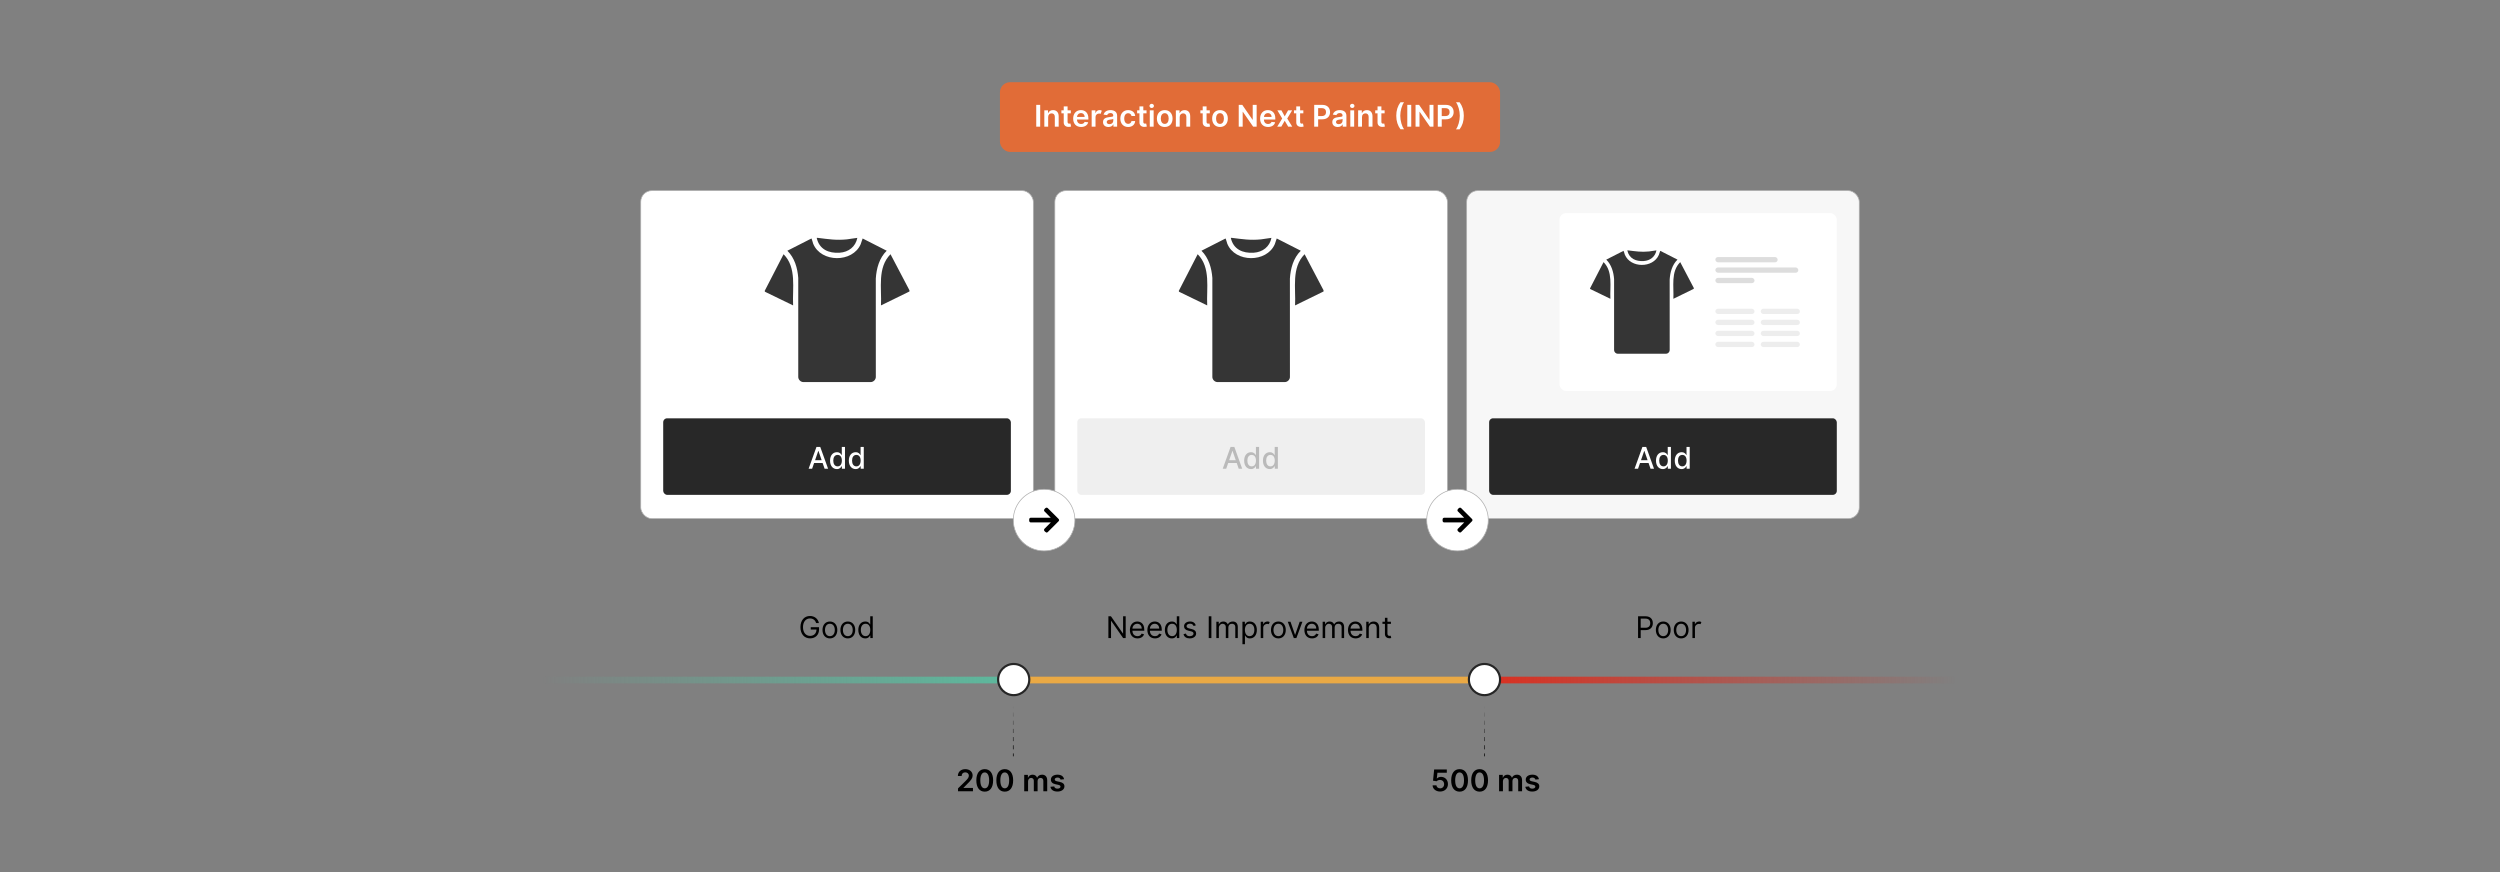 <?xml version="1.0" encoding="UTF-8"?>
<svg id="Layer_1" data-name="Layer 1" xmlns="http://www.w3.org/2000/svg" xmlns:xlink="http://www.w3.org/1999/xlink" viewBox="0 0 860 300">
  <rect x="0" y="0" width="860" height="300" fill="#808080" stroke="none"/>
  <defs>
    <linearGradient id="linear-gradient" x1="186.398" y1="233.93" x2="348.716" y2="233.93" gradientUnits="userSpaceOnUse">
      <stop offset="0" stop-color="#5cb99d" stop-opacity="0"/>
      <stop offset="1" stop-color="#5cb99d"/>
    </linearGradient>
    <linearGradient id="linear-gradient-2" x1="510.659" y1="233.93" x2="672.977" y2="233.93" gradientUnits="userSpaceOnUse">
      <stop offset="0" stop-color="#da2f20"/>
      <stop offset="1" stop-color="#da2f20" stop-opacity="0"/>
    </linearGradient>
    <linearGradient id="linear-gradient-3" x1="510.659" y1="242.675" x2="510.659" y2="260.175" gradientUnits="userSpaceOnUse">
      <stop offset="0" stop-color="#000" stop-opacity="0"/>
      <stop offset="1" stop-color="#000"/>
    </linearGradient>
    <linearGradient id="linear-gradient-4" y1="242.675" y2="260.175" xlink:href="#linear-gradient-3"/>
    <linearGradient id="linear-gradient-5" y1="242.675" y2="260.175" xlink:href="#linear-gradient-3"/>
    <linearGradient id="linear-gradient-6" y1="242.675" y2="260.175" xlink:href="#linear-gradient-3"/>
    <linearGradient id="linear-gradient-7" x1="348.573" x2="348.573" xlink:href="#linear-gradient-3"/>
    <linearGradient id="linear-gradient-8" x1="348.573" y1="242.675" x2="348.573" y2="260.175" xlink:href="#linear-gradient-3"/>
    <linearGradient id="linear-gradient-9" x1="348.573" y1="242.675" x2="348.573" y2="260.175" xlink:href="#linear-gradient-3"/>
    <linearGradient id="linear-gradient-10" x1="348.573" y1="242.675" x2="348.573" y2="260.175" xlink:href="#linear-gradient-3"/>
  </defs>
  <rect x="220.412" y="65.572" width="135.057" height="112.838" rx="3.821" ry="3.821" fill="#fff" stroke="#afafaf" stroke-miterlimit="10" stroke-width=".25"/>
  <rect x="362.862" y="65.572" width="135.057" height="112.838" rx="3.821" ry="3.821" fill="#fff" stroke="#afafaf" stroke-miterlimit="10" stroke-width=".25"/>
  <rect x="504.532" y="65.572" width="135.057" height="112.838" rx="3.821" ry="3.821" fill="#f7f7f7" stroke="#afafaf" stroke-miterlimit="10" stroke-width=".25"/>
  <rect x="228.14" y="143.896" width="119.6" height="26.338" rx="1.367" ry="1.367" fill="#282828"/>
  <rect x="370.59" y="143.896" width="119.6" height="26.338" rx="1.367" ry="1.367" fill="#efefef"/>
  <rect x="512.26" y="143.896" width="119.6" height="26.338" rx="1.367" ry="1.367" fill="#282828"/>
  <g>
    <path d="M278.163,161.256l2.698-7.5h1.308l2.699,7.5h-1.201l-.685-1.985h-2.93l-.689,1.985h-1.201ZM282.652,158.319l-1.105-3.201h-.059l-1.106,3.201h2.271Z" fill="#fff"/>
    <path d="M285.538,158.455c0-1.823,1-2.897,2.358-2.897,1.048,0,1.421.637,1.619.985h.065v-2.787h1.095v7.5h-1.069v-.875h-.091c-.198.358-.601.985-1.626.985-1.366,0-2.352-1.091-2.352-2.912ZM289.6,158.444c0-1.176-.513-1.956-1.469-1.956-.988,0-1.486.838-1.486,1.956,0,1.128.509,1.988,1.486,1.988.945,0,1.469-.806,1.469-1.988Z" fill="#fff"/>
    <path d="M292.001,158.455c0-1.823,1-2.897,2.358-2.897,1.048,0,1.421.637,1.619.985h.065v-2.787h1.095v7.5h-1.069v-.875h-.091c-.198.358-.601.985-1.626.985-1.366,0-2.352-1.091-2.352-2.912ZM296.062,158.444c0-1.176-.513-1.956-1.469-1.956-.988,0-1.486.838-1.486,1.956,0,1.128.509,1.988,1.486,1.988.945,0,1.469-.806,1.469-1.988Z" fill="#fff"/>
  </g>
  <g>
    <path d="M562.283,161.256l2.699-7.5h1.307l2.699,7.5h-1.201l-.685-1.985h-2.93l-.689,1.985h-1.201ZM566.773,158.319l-1.106-3.201h-.059l-1.106,3.201h2.272Z" fill="#fff"/>
    <path d="M569.658,158.455c0-1.823,1-2.897,2.359-2.897,1.047,0,1.42.637,1.618.985h.065v-2.787h1.096v7.5h-1.07v-.875h-.091c-.198.358-.601.985-1.626.985-1.365,0-2.352-1.091-2.352-2.912ZM573.721,158.444c0-1.176-.514-1.956-1.469-1.956-.989,0-1.487.838-1.487,1.956,0,1.128.509,1.988,1.487,1.988.944,0,1.469-.806,1.469-1.988Z" fill="#fff"/>
    <path d="M576.121,158.455c0-1.823,1-2.897,2.359-2.897,1.047,0,1.42.637,1.618.985h.065v-2.787h1.096v7.5h-1.07v-.875h-.091c-.198.358-.601.985-1.626.985-1.365,0-2.352-1.091-2.352-2.912ZM580.184,158.444c0-1.176-.514-1.956-1.469-1.956-.989,0-1.487.838-1.487,1.956,0,1.128.509,1.988,1.487,1.988.944,0,1.469-.806,1.469-1.988Z" fill="#fff"/>
  </g>
  <g>
    <path d="M420.613,161.256l2.699-7.5h1.308l2.699,7.5h-1.201l-.685-1.985h-2.93l-.689,1.985h-1.201ZM425.103,158.319l-1.106-3.201h-.059l-1.106,3.201h2.271Z" fill="#bababa"/>
    <path d="M427.989,158.455c0-1.823,1-2.897,2.358-2.897,1.047,0,1.421.637,1.619.985h.066v-2.787h1.095v7.5h-1.069v-.875h-.092c-.197.358-.601.985-1.626.985-1.366,0-2.351-1.091-2.351-2.912ZM432.051,158.444c0-1.176-.513-1.956-1.469-1.956-.989,0-1.487.838-1.487,1.956,0,1.128.509,1.988,1.487,1.988.945,0,1.469-.806,1.469-1.988Z" fill="#bababa"/>
    <path d="M434.452,158.455c0-1.823,1-2.897,2.358-2.897,1.047,0,1.421.637,1.618.985h.066v-2.787h1.095v7.5h-1.069v-.875h-.092c-.197.358-.601.985-1.626.985-1.365,0-2.351-1.091-2.351-2.912ZM438.514,158.444c0-1.176-.513-1.956-1.469-1.956-.989,0-1.487.838-1.487,1.956,0,1.128.51,1.988,1.487,1.988.944,0,1.469-.806,1.469-1.988Z" fill="#bababa"/>
  </g>
  <g>
    <path d="M312.848,99.853v.417l-9.795,4.793c.307-5.891-1.323-12.975,3.282-17.609l6.513,12.399Z" fill="#353535"/>
    <path d="M279.136,82.036c.095.004.5,1.558.597,1.796,2.672,6.566,13.562,6.625,16.355.148.271-.629.379-1.321.658-1.944l8.284,4.218c-2.562,2.492-3.533,6.09-3.755,9.582l.009,33.878c-.032.9-.822,1.688-1.72,1.72h-23.247c-.9-.032-1.688-.822-1.72-1.72l.003-34.08c-.252-3.444-1.251-6.908-3.749-9.38l8.284-4.218Z" fill="#353535"/>
    <path d="M272.83,105.063l-9.646-4.681-.152-.273,6.516-12.655c4.597,4.631,2.979,11.714,3.282,17.609Z" fill="#353535"/>
    <path d="M294.923,81.825c-.601,3.067-3.016,4.908-6.091,5.111-3.761.247-6.997-1.157-7.874-5.058-.003-.105.347-.054.457-.041,3.593.442,6.214.876,9.912.507,1.204-.12,2.392-.406,3.596-.519Z" fill="#353535"/>
  </g>
  <g>
    <path d="M455.298,99.853v.417l-9.795,4.793c.307-5.891-1.323-12.975,3.282-17.609l6.513,12.399Z" fill="#353535"/>
    <path d="M421.587,82.036c.095.004.5,1.558.597,1.796,2.672,6.566,13.562,6.625,16.355.148.271-.629.379-1.321.658-1.944l8.284,4.218c-2.562,2.492-3.533,6.09-3.755,9.582l.009,33.878c-.032.9-.822,1.688-1.72,1.72h-23.247c-.9-.032-1.688-.822-1.72-1.72l.003-34.08c-.252-3.444-1.251-6.908-3.749-9.38l8.284-4.218Z" fill="#353535"/>
    <path d="M415.281,105.063l-9.646-4.681-.152-.273,6.516-12.655c4.597,4.631,2.979,11.714,3.282,17.609Z" fill="#353535"/>
    <path d="M437.374,81.825c-.601,3.067-3.016,4.908-6.091,5.111-3.761.247-6.997-1.157-7.874-5.058-.003-.105.347-.054.457-.041,3.593.442,6.214.876,9.912.507,1.204-.12,2.392-.406,3.596-.519Z" fill="#353535"/>
  </g>
  <rect x="536.47" y="73.303" width="95.391" height="61.209" rx="2.301" ry="2.301" fill="#fff"/>
  <g>
    <path d="M582.661,99.055v.299l-7.021,3.436c.22-4.223-.948-9.301,2.353-12.622l4.669,8.888Z" fill="#353535"/>
    <path d="M558.497,86.284c.068.003.359,1.117.428,1.288,1.915,4.707,9.721,4.749,11.723.106.194-.451.272-.947.472-1.394l5.938,3.023c-1.837,1.786-2.532,4.365-2.691,6.869l.007,24.284c-.023.645-.589,1.21-1.232,1.232h-16.664c-.645-.023-1.21-.589-1.232-1.232l.002-24.429c-.181-2.469-.897-4.952-2.687-6.724l5.938-3.023Z" fill="#353535"/>
    <path d="M553.976,102.79l-6.915-3.355-.109-.196,4.671-9.071c3.295,3.319,2.135,8.397,2.353,12.622Z" fill="#353535"/>
    <path d="M569.813,86.133c-.431,2.199-2.162,3.518-4.366,3.663-2.696.177-5.016-.83-5.644-3.625-.002-.075.249-.039.328-.029,2.576.317,4.454.628,7.105.363.863-.086,1.714-.291,2.578-.372Z" fill="#353535"/>
  </g>
  <g>
    <g>
      <rect x="590.083" y="88.421" width="21.434" height="1.817" rx=".908" ry=".908" fill="#ddd"/>
      <rect x="590.083" y="92.003" width="28.54" height="1.817" rx=".908" ry=".908" fill="#ddd"/>
      <rect x="590.083" y="95.585" width="13.472" height="1.817" rx=".908" ry=".908" fill="#ddd"/>
    </g>
    <g>
      <rect x="590.083" y="106.204" width="13.472" height="1.817" rx=".908" ry=".908" fill="#ededed"/>
      <rect x="605.695" y="106.204" width="13.472" height="1.817" rx=".908" ry=".908" fill="#ededed"/>
      <rect x="590.083" y="109.995" width="13.472" height="1.817" rx=".908" ry=".908" fill="#ededed"/>
      <rect x="605.695" y="109.995" width="13.472" height="1.817" rx=".908" ry=".908" fill="#ededed"/>
      <rect x="590.083" y="113.787" width="13.472" height="1.817" rx=".908" ry=".908" fill="#ededed"/>
      <rect x="605.695" y="113.787" width="13.472" height="1.817" rx=".908" ry=".908" fill="#ededed"/>
      <rect x="590.083" y="117.578" width="13.472" height="1.817" rx=".908" ry=".908" fill="#ededed"/>
      <rect x="605.695" y="117.578" width="13.472" height="1.817" rx=".908" ry=".908" fill="#ededed"/>
    </g>
  </g>
  <g>
    <circle cx="359.172" cy="178.91" r="10.598" fill="#fff" stroke="#afafaf" stroke-miterlimit="10" stroke-width=".25"/>
    <path d="M364.318,178.81v.201c-.04.095-.067.195-.14.272l-3.776,3.775-.262.13h-.201c-.237-.076-.69-.484-.764-.712-.062-.191-.027-.373.091-.534l2.22-2.228h-6.98c-.148,0-.356-.196-.416-.328-.085-.187-.088-.789,0-.972.055-.115.266-.307.396-.307h6.98l-2.246-2.283c-.244-.409.137-.798.438-1.041.241-.194.511-.207.754-.01l3.776,3.775.13.262Z"/>
  </g>
  <g>
    <circle cx="501.379" cy="178.91" r="10.598" fill="#fff" stroke="#afafaf" stroke-miterlimit="10" stroke-width=".25"/>
    <path d="M506.526,178.81v.201c-.04.095-.067.195-.14.272l-3.776,3.775-.262.13h-.201c-.237-.076-.69-.484-.764-.712-.062-.191-.027-.373.091-.534l2.22-2.228h-6.98c-.148,0-.356-.196-.416-.328-.085-.187-.088-.789,0-.972.055-.115.266-.307.396-.307h6.98l-2.246-2.283c-.244-.409.137-.798.438-1.041.241-.194.511-.207.754-.01l3.776,3.775.13.262Z"/>
  </g>
  <g>
    <rect x="348.716" y="232.781" width="162.318" height="2.298" fill="#eaa944"/>
    <rect x="186.398" y="232.781" width="162.318" height="2.298" fill="url(#linear-gradient)"/>
    <rect x="510.659" y="232.781" width="162.318" height="2.298" fill="url(#linear-gradient-2)"/>
  </g>
  <circle cx="510.659" cy="233.771" r="5.36" fill="#fff" stroke="#262626" stroke-miterlimit="10" stroke-width=".75"/>
  <circle cx="348.716" cy="233.771" r="5.36" fill="#fff" stroke="#262626" stroke-miterlimit="10" stroke-width=".75"/>
  <g>
    <path d="M387.232,219.497h-.879l-4.087-5.889h-.073v5.889h-.908v-7.5h.879l4.102,5.903h.073v-5.903h.894v7.5Z"/>
    <path d="M388.681,216.728c0-1.728,1.011-2.93,2.534-2.93,1.172,0,2.417.718,2.417,2.812v.366h-4.084c.041,1.205.74,1.86,1.755,1.86.677,0,1.187-.293,1.406-.879l.835.234c-.264.85-1.099,1.421-2.241,1.421-1.626,0-2.622-1.157-2.622-2.886ZM392.753,216.23c0-.952-.601-1.655-1.538-1.655-.989,0-1.608.78-1.667,1.655h3.205Z"/>
    <path d="M394.695,216.728c0-1.728,1.011-2.93,2.534-2.93,1.172,0,2.417.718,2.417,2.812v.366h-4.083c.04,1.205.739,1.86,1.754,1.86.678,0,1.187-.293,1.406-.879l.835.234c-.264.85-1.099,1.421-2.241,1.421-1.626,0-2.622-1.157-2.622-2.886ZM398.768,216.23c0-.952-.601-1.655-1.538-1.655-.988,0-1.607.78-1.666,1.655h3.204Z"/>
    <path d="M400.711,216.699c0-1.772.981-2.9,2.402-2.9,1.099,0,1.435.674,1.626.967h.073v-2.769h.864v7.5h-.835v-.864h-.102c-.19.308-.557.981-1.641.981-1.406,0-2.388-1.128-2.388-2.915ZM404.827,216.684c0-1.26-.557-2.109-1.611-2.109-1.099,0-1.641.923-1.641,2.109,0,1.201.557,2.153,1.641,2.153,1.04,0,1.611-.879,1.611-2.153Z"/>
    <path d="M410.594,215.351c-.15-.388-.461-.806-1.216-.806-.689,0-1.201.352-1.201.835,0,.432.301.656.967.82l.835.205c1.004.246,1.494.74,1.494,1.523,0,.97-.89,1.685-2.197,1.685-1.149,0-1.938-.509-2.139-1.465l.82-.205c.154.604.597.908,1.304.908.806,0,1.318-.396,1.318-.879,0-.388-.268-.659-.835-.791l-.938-.22c-1.032-.242-1.494-.762-1.494-1.538,0-.952.879-1.626,2.065-1.626,1.113,0,1.722.535,1.992,1.333l-.776.22Z"/>
    <path d="M416.715,219.497h-.908v-7.5h.908v7.5Z"/>
    <path d="M418.419,213.872h.835v.879h.073c.234-.601.776-.952,1.509-.952.739,0,1.23.352,1.509.952h.059c.289-.583.879-.952,1.685-.952,1.003,0,1.714.612,1.714,1.934v3.765h-.864v-3.765c0-.832-.527-1.157-1.143-1.157-.791,0-1.245.535-1.245,1.26v3.662h-.879v-3.853c0-.641-.458-1.069-1.113-1.069-.674,0-1.274.583-1.274,1.406v3.516h-.864v-5.625Z"/>
    <path d="M427.397,213.872h.835v.894h.102c.19-.293.527-.967,1.626-.967,1.421,0,2.402,1.128,2.402,2.9,0,1.787-.981,2.915-2.388,2.915-1.084,0-1.45-.674-1.641-.981h-.073v2.974h-.864v-7.734ZM429.858,218.837c1.084,0,1.641-.952,1.641-2.153,0-1.187-.542-2.109-1.641-2.109-1.055,0-1.611.85-1.611,2.109,0,1.274.571,2.153,1.611,2.153Z"/>
    <path d="M433.691,213.872h.835v.85h.059c.201-.557.783-.938,1.465-.938.31,0,.542.081.718.205l-.293.732c-.121-.062-.282-.102-.498-.102-.82,0-1.421.56-1.421,1.318v3.56h-.864v-5.625Z"/>
    <path d="M437.213,216.713c0-1.758,1.025-2.915,2.549-2.915s2.549,1.157,2.549,2.915c0,1.743-1.025,2.9-2.549,2.9s-2.549-1.157-2.549-2.9ZM441.446,216.713c0-1.128-.527-2.139-1.685-2.139s-1.685,1.011-1.685,2.139.527,2.124,1.685,2.124,1.685-.996,1.685-2.124Z"/>
    <path d="M445.952,219.497h-.879l-2.08-5.625h.938l1.553,4.482h.059l1.553-4.482h.938l-2.08,5.625Z"/>
    <path d="M448.715,216.728c0-1.728,1.011-2.93,2.534-2.93,1.172,0,2.417.718,2.417,2.812v.366h-4.083c.04,1.205.739,1.86,1.754,1.86.678,0,1.187-.293,1.406-.879l.835.234c-.264.85-1.099,1.421-2.241,1.421-1.626,0-2.622-1.157-2.622-2.886ZM452.787,216.23c0-.952-.601-1.655-1.538-1.655-.988,0-1.607.78-1.666,1.655h3.204Z"/>
    <path d="M454.994,213.872h.835v.879h.073c.234-.601.776-.952,1.509-.952.74,0,1.23.352,1.509.952h.059c.289-.583.879-.952,1.685-.952,1.004,0,1.714.612,1.714,1.934v3.765h-.864v-3.765c0-.832-.527-1.157-1.143-1.157-.791,0-1.245.535-1.245,1.26v3.662h-.879v-3.853c0-.641-.458-1.069-1.113-1.069-.674,0-1.274.583-1.274,1.406v3.516h-.864v-5.625Z"/>
    <path d="M463.709,216.728c0-1.728,1.011-2.93,2.534-2.93,1.172,0,2.417.718,2.417,2.812v.366h-4.083c.04,1.205.739,1.86,1.754,1.86.678,0,1.187-.293,1.406-.879l.835.234c-.264.85-1.099,1.421-2.241,1.421-1.626,0-2.622-1.157-2.622-2.886ZM467.781,216.23c0-.952-.601-1.655-1.538-1.655-.988,0-1.607.78-1.666,1.655h3.204Z"/>
    <path d="M470.853,219.497h-.864v-5.625h.835v.879h.073c.264-.571.791-.952,1.641-.952,1.139,0,1.904.689,1.904,2.124v3.574h-.864v-3.516c0-.882-.487-1.406-1.289-1.406-.828,0-1.435.557-1.435,1.538v3.384Z"/>
    <path d="M478.478,214.604h-1.201v3.281c0,.732.366.85.747.85.19,0,.308-.029.381-.044l.176.776c-.117.044-.322.102-.644.102-.732,0-1.523-.469-1.523-1.45v-3.516h-.85v-.732h.85v-1.348h.864v1.348h1.201v.732Z"/>
  </g>
  <g>
    <path d="M563.492,211.997h2.534c1.762,0,2.549,1.047,2.549,2.373s-.787,2.388-2.534,2.388h-1.641v2.739h-.908v-7.5ZM566.012,215.952c1.205,0,1.67-.681,1.67-1.582s-.465-1.567-1.685-1.567h-1.597v3.149h1.611Z"/>
    <path d="M569.611,216.713c0-1.758,1.025-2.915,2.549-2.915s2.549,1.157,2.549,2.915c0,1.743-1.025,2.9-2.549,2.9s-2.549-1.157-2.549-2.9ZM573.845,216.713c0-1.128-.527-2.139-1.685-2.139s-1.685,1.011-1.685,2.139.527,2.124,1.685,2.124,1.685-.996,1.685-2.124Z"/>
    <path d="M575.773,216.713c0-1.758,1.025-2.915,2.549-2.915s2.549,1.157,2.549,2.915c0,1.743-1.025,2.9-2.549,2.9s-2.549-1.157-2.549-2.9ZM580.006,216.713c0-1.128-.527-2.139-1.685-2.139s-1.685,1.011-1.685,2.139.527,2.124,1.685,2.124,1.685-.996,1.685-2.124Z"/>
    <path d="M582.198,213.872h.835v.85h.059c.201-.557.784-.938,1.465-.938.311,0,.542.081.718.205l-.293.732c-.121-.062-.282-.102-.498-.102-.82,0-1.421.56-1.421,1.318v3.56h-.864v-5.625Z"/>
  </g>
  <g>
    <path d="M492.81,270.147h1.318c.048.615.594,1.044,1.272,1.044.802,0,1.38-.597,1.377-1.435.003-.85-.59-1.458-1.414-1.461-.45-.003-.927.184-1.179.462l-1.228-.202.393-3.867h4.351v1.135h-3.227l-.216,1.988h.044c.278-.329.816-.571,1.424-.571,1.362,0,2.366,1.04,2.366,2.483,0,1.49-1.106,2.567-2.691,2.567-1.465,0-2.553-.897-2.59-2.142Z"/>
    <path d="M499.208,268.444c.003-2.45,1.087-3.86,2.889-3.86s2.89,1.414,2.89,3.86c0,2.461-1.08,3.889-2.89,3.886-1.809,0-2.889-1.429-2.889-3.886ZM503.617,268.444c-.004-1.787-.586-2.728-1.52-2.728-.93,0-1.512.941-1.516,2.728-.004,1.802.582,2.739,1.516,2.739.938,0,1.52-.938,1.52-2.739Z"/>
    <path d="M506.096,268.444c.004-2.45,1.088-3.86,2.89-3.86s2.89,1.414,2.89,3.86c0,2.461-1.081,3.889-2.89,3.886-1.81,0-2.89-1.429-2.89-3.886ZM510.505,268.444c-.004-1.787-.586-2.728-1.52-2.728-.931,0-1.513.941-1.517,2.728-.003,1.802.583,2.739,1.517,2.739.938,0,1.52-.938,1.52-2.739Z"/>
    <path d="M515.68,266.562h1.268v.956h.065c.234-.641.799-1.029,1.553-1.029.758,0,1.304.392,1.52,1.029h.059c.249-.626.872-1.029,1.688-1.029,1.033,0,1.758.666,1.758,1.922v3.776h-1.329v-3.571c0-.695-.425-1.011-.96-1.011-.641,0-1.018.44-1.018,1.073v3.508h-1.3v-3.626c0-.579-.385-.956-.945-.956-.571,0-1.032.469-1.032,1.161v3.42h-1.326v-5.625Z"/>
    <path d="M528.189,268.181c-.103-.37-.426-.703-1.037-.703-.553,0-.974.264-.97.644-.004.326.223.523.794.652l.96.205c1.062.231,1.578.721,1.582,1.523-.004,1.066-.996,1.794-2.402,1.794-1.381,0-2.249-.611-2.413-1.645l1.292-.124c.114.505.51.769,1.117.769.63,0,1.048-.289,1.048-.674,0-.318-.242-.527-.759-.641l-.959-.201c-1.08-.224-1.586-.766-1.582-1.586-.004-1.04.919-1.706,2.274-1.706,1.318,0,2.08.608,2.263,1.56l-1.208.132Z"/>
  </g>
  <g>
    <path d="M329.556,271.206l2.603-2.552c.74-.751,1.121-1.198,1.121-1.824,0-.707-.531-1.143-1.245-1.143-.747,0-1.23.48-1.23,1.245h-1.293c0-1.424,1.055-2.347,2.542-2.347,1.509,0,2.531.919,2.531,2.175,0,.846-.403,1.527-1.86,2.926l-1.293,1.315v.051h3.267v1.135h-5.142v-.981Z"/>
    <path d="M335.857,268.444c.003-2.45,1.087-3.86,2.889-3.86s2.89,1.414,2.89,3.86c0,2.461-1.08,3.889-2.89,3.886-1.809,0-2.889-1.429-2.889-3.886ZM340.266,268.444c-.003-1.787-.586-2.728-1.52-2.728-.93,0-1.512.941-1.516,2.728-.004,1.802.582,2.739,1.516,2.739.938,0,1.52-.938,1.52-2.739Z"/>
    <path d="M342.745,268.444c.004-2.45,1.088-3.86,2.89-3.86s2.889,1.414,2.889,3.86c0,2.461-1.081,3.889-2.889,3.886-1.81,0-2.89-1.429-2.89-3.886ZM347.154,268.444c-.004-1.787-.586-2.728-1.52-2.728-.931,0-1.513.941-1.517,2.728-.003,1.802.583,2.739,1.517,2.739.938,0,1.52-.938,1.52-2.739Z"/>
    <path d="M352.329,266.562h1.267v.956h.066c.234-.641.798-1.029,1.553-1.029.758,0,1.304.392,1.52,1.029h.059c.249-.626.872-1.029,1.688-1.029,1.033,0,1.758.666,1.758,1.922v3.776h-1.329v-3.571c0-.695-.425-1.011-.96-1.011-.641,0-1.018.44-1.018,1.073v3.508h-1.3v-3.626c0-.579-.384-.956-.945-.956-.571,0-1.033.469-1.033,1.161v3.42h-1.326v-5.625Z"/>
    <path d="M364.839,268.181c-.102-.37-.425-.703-1.036-.703-.553,0-.975.264-.971.644-.004.326.224.523.795.652l.959.205c1.062.231,1.579.721,1.582,1.523-.003,1.066-.996,1.794-2.402,1.794-1.38,0-2.248-.611-2.413-1.645l1.293-.124c.113.505.509.769,1.117.769.629,0,1.047-.289,1.047-.674,0-.318-.242-.527-.758-.641l-.96-.201c-1.08-.224-1.585-.766-1.582-1.586-.003-1.04.919-1.706,2.274-1.706,1.318,0,2.08.608,2.264,1.56l-1.209.132Z"/>
  </g>
  <g>
    <path d="M278.633,212.744c-1.333,0-2.402,1.055-2.402,3.003s1.069,3.003,2.461,3.003c1.271,0,2.157-.85,2.183-2.197h-1.978v-.806h2.856v.806c0,1.857-1.274,3.047-3.062,3.047-1.992,0-3.34-1.48-3.34-3.853s1.359-3.853,3.281-3.853c1.582,0,2.798.996,3.076,2.446h-.938c-.319-.985-1.055-1.597-2.139-1.597Z"/>
    <path d="M282.937,216.713c0-1.758,1.025-2.915,2.549-2.915s2.549,1.157,2.549,2.915c0,1.743-1.025,2.9-2.549,2.9s-2.549-1.157-2.549-2.9ZM287.17,216.713c0-1.128-.527-2.139-1.685-2.139s-1.685,1.011-1.685,2.139.527,2.124,1.685,2.124,1.685-.996,1.685-2.124Z"/>
    <path d="M289.099,216.713c0-1.758,1.025-2.915,2.549-2.915s2.549,1.157,2.549,2.915c0,1.743-1.025,2.9-2.549,2.9s-2.549-1.157-2.549-2.9ZM293.332,216.713c0-1.128-.527-2.139-1.685-2.139s-1.685,1.011-1.685,2.139.527,2.124,1.685,2.124,1.685-.996,1.685-2.124Z"/>
    <path d="M295.261,216.699c0-1.772.981-2.9,2.402-2.9,1.099,0,1.435.674,1.626.967h.073v-2.769h.864v7.5h-.835v-.864h-.102c-.19.308-.557.981-1.641.981-1.406,0-2.388-1.128-2.388-2.915ZM299.377,216.684c0-1.26-.557-2.109-1.611-2.109-1.099,0-1.641.923-1.641,2.109,0,1.201.557,2.153,1.641,2.153,1.04,0,1.611-.879,1.611-2.153Z"/>
  </g>
  <g>
    <line x1="510.659" y1="242.675" x2="510.659" y2="243.675" fill="none" stroke="url(#linear-gradient-3)" stroke-miterlimit="10" stroke-width=".25"/>
    <line x1="510.659" y1="245.084" x2="510.659" y2="250.016" fill="none" stroke="url(#linear-gradient-4)" stroke-dasharray="1.409 1.409 1.409 1.409" stroke-miterlimit="10" stroke-width=".25"/>
    <line x1="510.659" y1="250.721" x2="510.659" y2="258.47" fill="none" stroke="url(#linear-gradient-5)" stroke-dasharray="1.409 1.409 1.409 1.409 1.409 1.409" stroke-miterlimit="10" stroke-width=".25"/>
    <line x1="510.659" y1="259.175" x2="510.659" y2="260.175" fill="none" stroke="url(#linear-gradient-6)" stroke-miterlimit="10" stroke-width=".25"/>
  </g>
  <g>
    <line x1="348.573" y1="242.675" x2="348.573" y2="243.675" fill="none" stroke="url(#linear-gradient-7)" stroke-miterlimit="10" stroke-width=".25"/>
    <line x1="348.573" y1="245.084" x2="348.573" y2="250.016" fill="none" stroke="url(#linear-gradient-8)" stroke-dasharray="1.409 1.409 1.409 1.409" stroke-miterlimit="10" stroke-width=".25"/>
    <line x1="348.573" y1="250.721" x2="348.573" y2="258.47" fill="none" stroke="url(#linear-gradient-9)" stroke-dasharray="1.409 1.409 1.409 1.409 1.409 1.409" stroke-miterlimit="10" stroke-width=".25"/>
    <line x1="348.573" y1="259.175" x2="348.573" y2="260.175" fill="none" stroke="url(#linear-gradient-10)" stroke-miterlimit="10" stroke-width=".25"/>
  </g>
  <g>
    <rect x="343.981" y="28.286" width="172.038" height="23.971" rx="3.455" ry="3.455" fill="#e16c37"/>
    <g>
      <path d="M357.826,43.575h-1.358v-7.5h1.358v7.5Z" fill="#fff"/>
      <path d="M360.574,43.575h-1.326v-5.625h1.267v.956h.066c.256-.626.835-1.029,1.677-1.029,1.161,0,1.93.769,1.926,2.117v3.582h-1.326v-3.377c0-.75-.41-1.201-1.095-1.201-.699,0-1.19.469-1.19,1.282v3.296Z" fill="#fff"/>
      <path d="M368.354,38.975h-1.109v2.908c0,.535.268.652.601.652.165,0,.315-.033.388-.051l.223,1.037c-.143.047-.402.121-.78.132-.996.029-1.765-.491-1.758-1.549v-3.127h-.798v-1.025h.798v-1.348h1.326v1.348h1.109v1.025Z" fill="#fff"/>
      <path d="M369.17,40.795c0-1.736,1.051-2.919,2.662-2.919,1.385,0,2.571.868,2.571,2.842v.406h-3.919c.011.963.579,1.527,1.435,1.527.571,0,1.011-.249,1.19-.725l1.238.139c-.234.978-1.135,1.619-2.446,1.619-1.696,0-2.732-1.125-2.732-2.889ZM373.132,40.231c-.007-.765-.52-1.322-1.282-1.322-.791,0-1.322.604-1.362,1.322h2.644Z" fill="#fff"/>
      <path d="M375.533,37.95h1.285v.938h.059c.205-.652.74-1.018,1.388-1.018.304,0,.557.081.754.205l-.41,1.099c-.143-.066-.308-.117-.523-.117-.692,0-1.227.501-1.227,1.212v3.307h-1.326v-5.625Z" fill="#fff"/>
      <path d="M379.436,41.997c0-1.268,1.044-1.593,2.135-1.71.992-.106,1.392-.124,1.392-.505v-.022c0-.553-.337-.868-.952-.868-.648,0-1.022.329-1.154.714l-1.238-.176c.293-1.025,1.201-1.553,2.384-1.553,1.073,0,2.285.447,2.285,1.934v3.765h-1.274v-.772h-.044c-.241.472-.769.886-1.651.886-1.073,0-1.882-.586-1.882-1.691ZM382.966,41.557v-.663c-.172.139-.868.227-1.216.274-.593.085-1.037.297-1.037.806,0,.487.396.74.949.74.798,0,1.304-.531,1.304-1.157Z" fill="#fff"/>
      <path d="M385.393,40.784c0-1.717,1.04-2.908,2.688-2.908,1.373,0,2.326.802,2.417,2.022h-1.267c-.102-.542-.494-.952-1.132-.952-.816,0-1.362.681-1.362,1.816,0,1.15.535,1.842,1.362,1.842.583,0,1.019-.348,1.132-.952h1.267c-.095,1.194-.996,2.033-2.41,2.033-1.681,0-2.695-1.198-2.695-2.9Z" fill="#fff"/>
      <path d="M394.407,38.975h-1.11v2.908c0,.535.267.652.601.652.165,0,.315-.033.388-.051l.224,1.037c-.143.047-.403.121-.78.132-.996.029-1.765-.491-1.758-1.549v-3.127h-.798v-1.025h.798v-1.348h1.326v1.348h1.11v1.025Z" fill="#fff"/>
      <path d="M395.42,36.434c0-.399.344-.721.769-.721.421,0,.766.322.766.721,0,.396-.345.718-.766.718-.425,0-.769-.322-.769-.718ZM395.523,37.95h1.326v5.625h-1.326v-5.625Z" fill="#fff"/>
      <path d="M397.973,40.784c0-1.743,1.047-2.908,2.695-2.908s2.695,1.165,2.695,2.908c0,1.74-1.047,2.9-2.695,2.9s-2.695-1.161-2.695-2.9ZM402.019,40.781c0-1.029-.446-1.853-1.344-1.853-.912,0-1.358.824-1.358,1.853s.446,1.842,1.358,1.842c.897,0,1.344-.813,1.344-1.842Z" fill="#fff"/>
      <path d="M405.82,43.575h-1.326v-5.625h1.267v.956h.066c.256-.626.835-1.029,1.677-1.029,1.161,0,1.93.769,1.926,2.117v3.582h-1.326v-3.377c0-.75-.41-1.201-1.095-1.201-.699,0-1.19.469-1.19,1.282v3.296Z" fill="#fff"/>
      <path d="M416.164,38.975h-1.109v2.908c0,.535.268.652.601.652.165,0,.315-.033.388-.051l.223,1.037c-.143.047-.402.121-.78.132-.996.029-1.765-.491-1.758-1.549v-3.127h-.798v-1.025h.798v-1.348h1.326v1.348h1.109v1.025Z" fill="#fff"/>
      <path d="M416.98,40.784c0-1.743,1.047-2.908,2.695-2.908s2.695,1.165,2.695,2.908c0,1.74-1.047,2.9-2.695,2.9s-2.695-1.161-2.695-2.9ZM421.026,40.781c0-1.029-.446-1.853-1.344-1.853-.912,0-1.358.824-1.358,1.853s.446,1.842,1.358,1.842c.897,0,1.344-.813,1.344-1.842Z" fill="#fff"/>
      <path d="M432.286,43.575h-1.208l-3.534-5.108h-.062v5.108h-1.358v-7.5h1.216l3.53,5.112h.066v-5.112h1.351v7.5Z" fill="#fff"/>
      <path d="M433.474,40.795c0-1.736,1.051-2.919,2.662-2.919,1.385,0,2.571.868,2.571,2.842v.406h-3.919c.011.963.579,1.527,1.435,1.527.571,0,1.011-.249,1.19-.725l1.238.139c-.234.978-1.136,1.619-2.447,1.619-1.695,0-2.731-1.125-2.731-2.889ZM437.435,40.231c-.007-.765-.519-1.322-1.281-1.322-.791,0-1.322.604-1.362,1.322h2.644Z" fill="#fff"/>
      <path d="M441.946,40.026l1.153-2.076h1.402l-1.695,2.812,1.725,2.812h-1.395l-1.19-2.025-1.179,2.025h-1.406l1.713-2.812-1.67-2.812h1.406l1.136,2.076Z" fill="#fff"/>
      <path d="M448.347,38.975h-1.11v2.908c0,.535.268.652.602.652.164,0,.315-.033.388-.051l.224,1.037c-.143.047-.403.121-.78.132-.996.029-1.765-.491-1.758-1.549v-3.127h-.798v-1.025h.798v-1.348h1.325v1.348h1.11v1.025Z" fill="#fff"/>
      <path d="M452.084,36.075h2.812c1.726,0,2.644,1.051,2.644,2.483,0,1.443-.93,2.483-2.662,2.483h-1.435v2.534h-1.359v-7.5ZM454.695,39.923c1.011,0,1.461-.567,1.461-1.366s-.45-1.348-1.468-1.348h-1.245v2.713h1.252Z" fill="#fff"/>
      <path d="M458.309,41.997c0-1.268,1.044-1.593,2.136-1.71.992-.106,1.392-.124,1.392-.505v-.022c0-.553-.337-.868-.952-.868-.648,0-1.022.329-1.153.714l-1.238-.176c.293-1.025,1.201-1.553,2.384-1.553,1.073,0,2.285.447,2.285,1.934v3.765h-1.274v-.772h-.044c-.241.472-.769.886-1.651.886-1.073,0-1.883-.586-1.883-1.691ZM461.84,41.557v-.663c-.173.139-.868.227-1.217.274-.593.085-1.036.297-1.036.806,0,.487.396.74.948.74.799,0,1.305-.531,1.305-1.157Z" fill="#fff"/>
      <path d="M464.404,36.434c0-.399.345-.721.769-.721.421,0,.766.322.766.721,0,.396-.345.718-.766.718-.425,0-.769-.322-.769-.718ZM464.508,37.95h1.325v5.625h-1.325v-5.625Z" fill="#fff"/>
      <path d="M468.525,43.575h-1.326v-5.625h1.268v.956h.066c.256-.626.834-1.029,1.677-1.029,1.161,0,1.93.769,1.927,2.117v3.582h-1.326v-3.377c0-.75-.41-1.201-1.095-1.201-.7,0-1.19.469-1.19,1.282v3.296Z" fill="#fff"/>
      <path d="M476.306,38.975h-1.11v2.908c0,.535.268.652.602.652.164,0,.315-.033.388-.051l.224,1.037c-.143.047-.403.121-.78.132-.996.029-1.765-.491-1.758-1.549v-3.127h-.798v-1.025h.798v-1.348h1.325v1.348h1.11v1.025Z" fill="#fff"/>
      <path d="M481.765,35.17h1.249c-.744.967-1.318,2.915-1.318,4.654,0,1.736.574,3.684,1.318,4.651h-1.249c-.963-1.304-1.45-2.824-1.45-4.651s.487-3.351,1.45-4.654Z" fill="#fff"/>
      <path d="M485.467,43.575h-1.359v-7.5h1.359v7.5Z" fill="#fff"/>
      <path d="M493.11,43.575h-1.209l-3.534-5.108h-.061v5.108h-1.358v-7.5h1.215l3.531,5.112h.065v-5.112h1.352v7.5Z" fill="#fff"/>
      <path d="M494.598,36.075h2.812c1.726,0,2.644,1.051,2.644,2.483,0,1.443-.93,2.483-2.662,2.483h-1.435v2.534h-1.359v-7.5ZM497.209,39.923c1.011,0,1.461-.567,1.461-1.366s-.45-1.348-1.468-1.348h-1.245v2.713h1.252Z" fill="#fff"/>
      <path d="M502.101,44.479h-1.249c.744-.967,1.318-2.915,1.318-4.654,0-1.736-.574-3.684-1.318-4.651h1.249c.963,1.304,1.45,2.824,1.45,4.651s-.487,3.351-1.45,4.654Z" fill="#fff"/>
    </g>
  </g>
</svg>